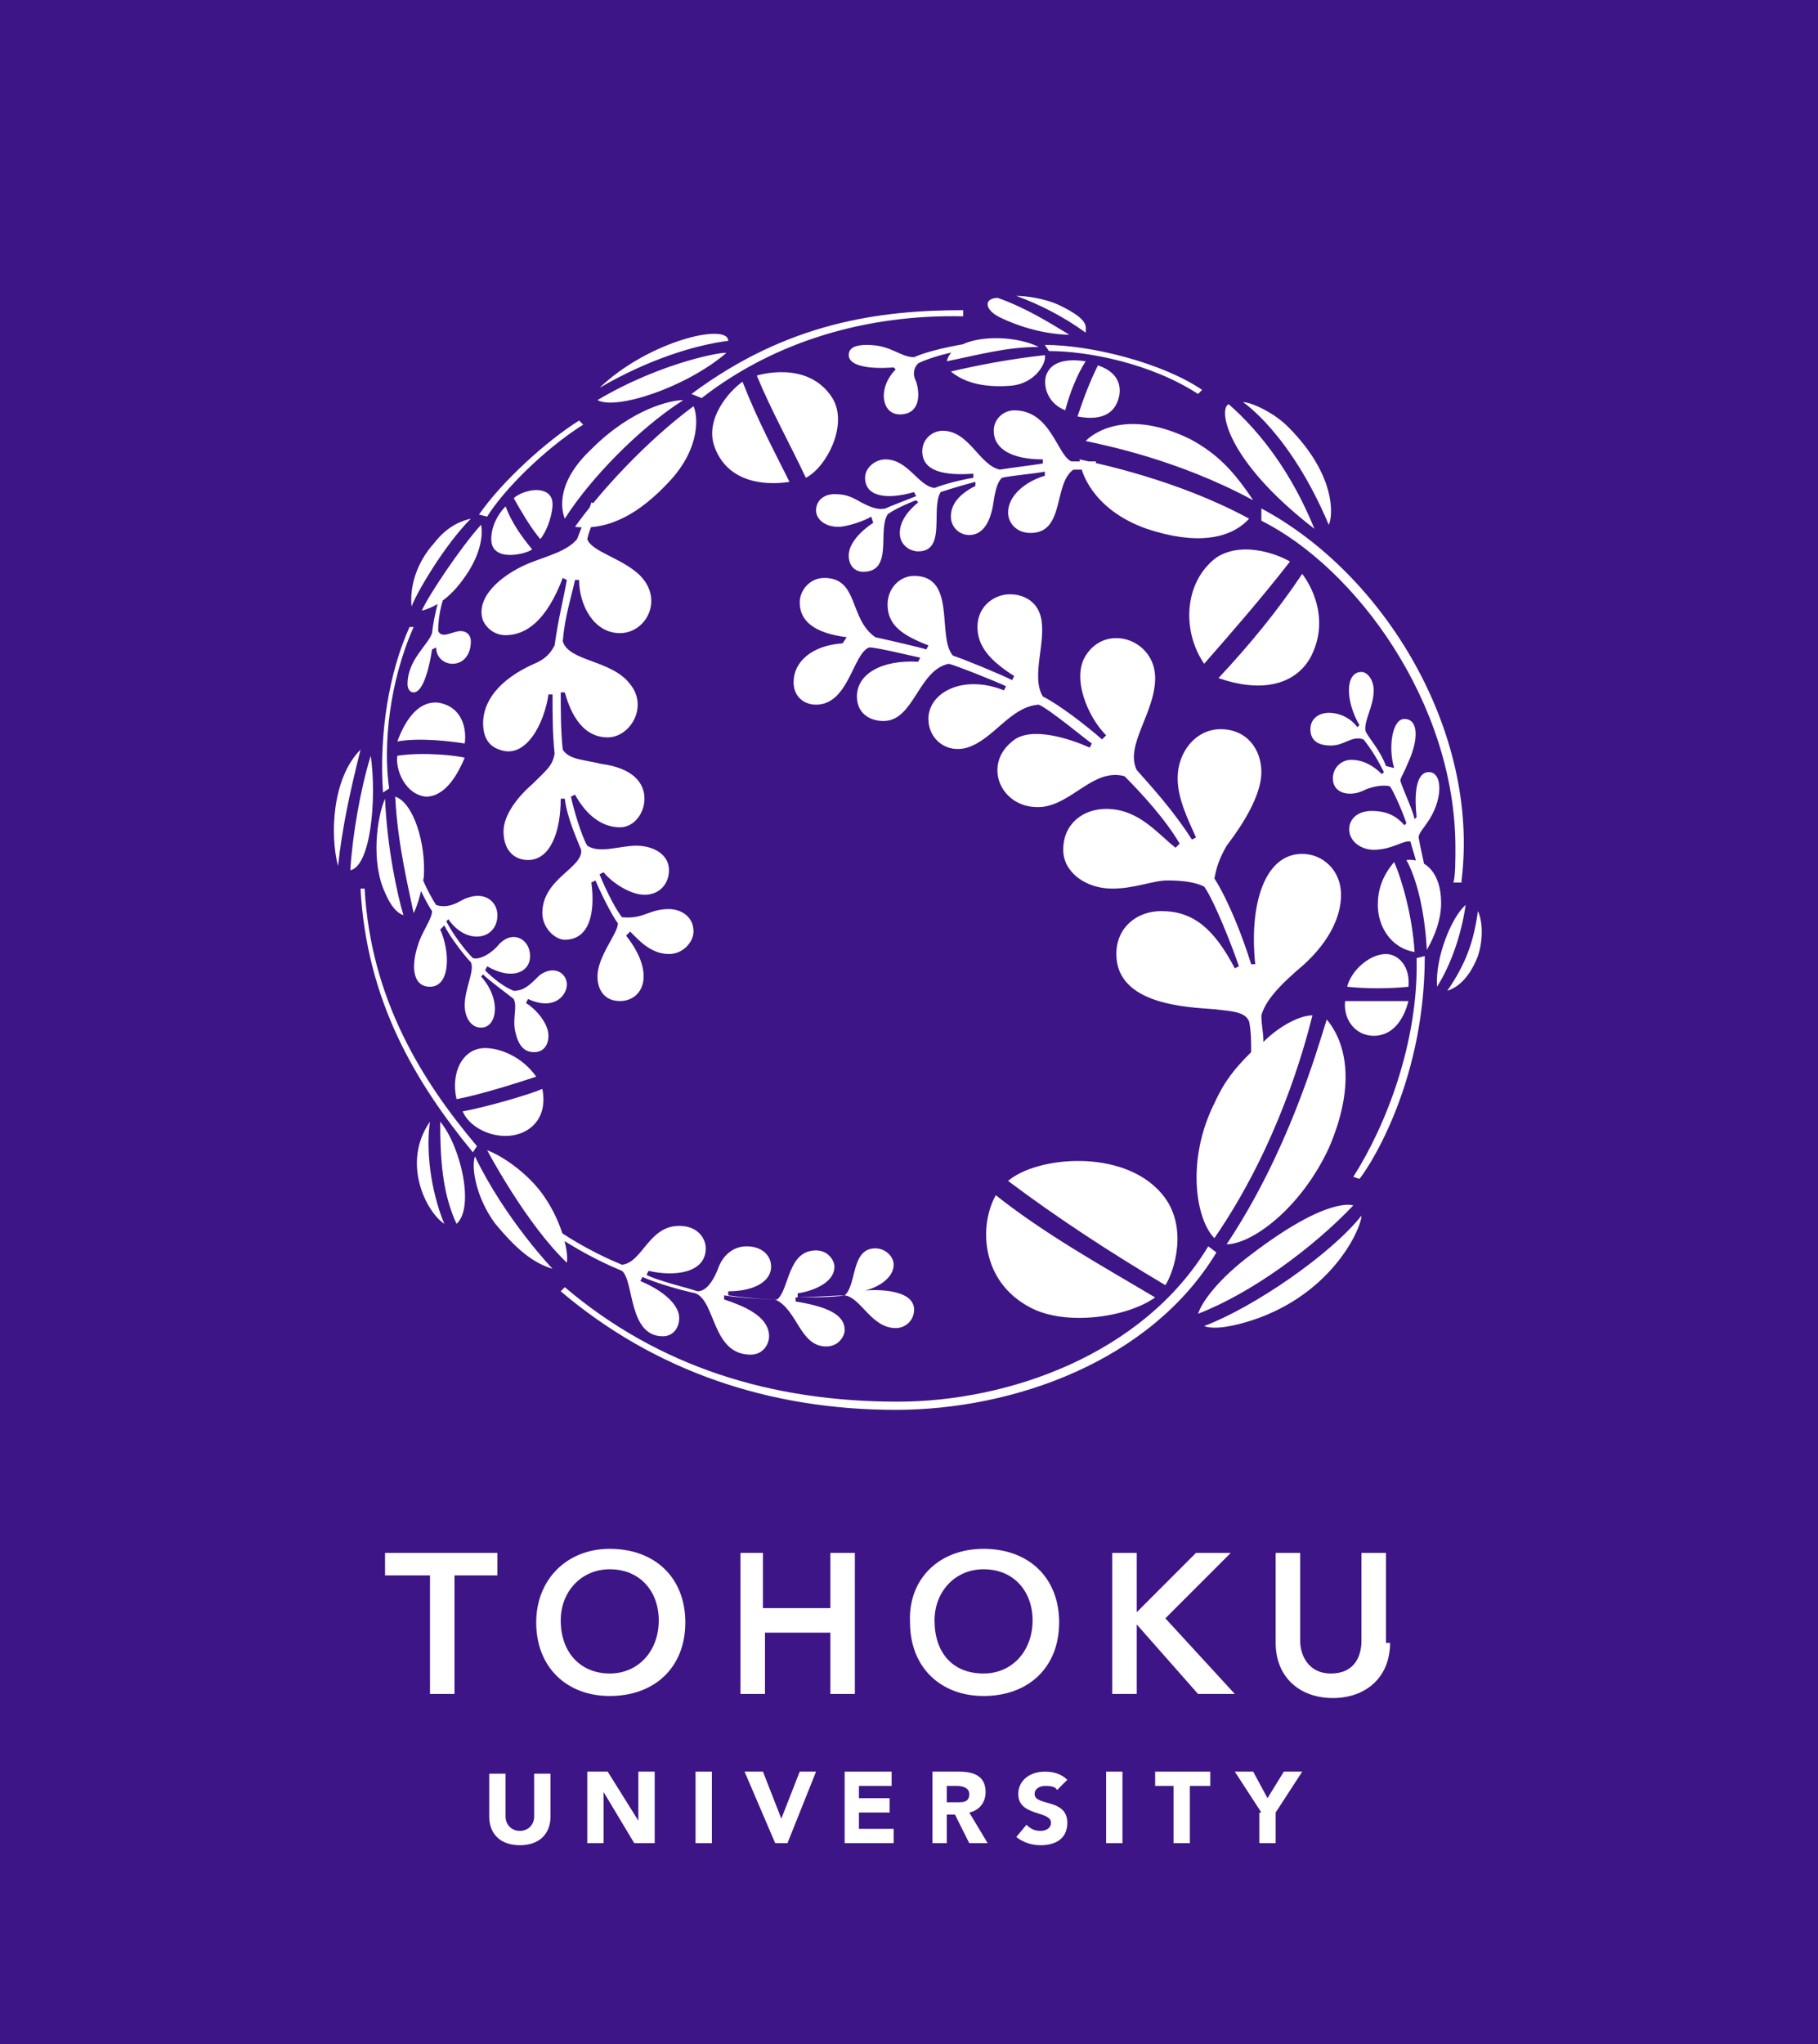<?xml version="1.0" encoding="UTF-8"?><svg id="b" xmlns="http://www.w3.org/2000/svg" viewBox="0 0 89 100"><defs><style>.e{fill:#3e1586;}.f{fill:#fff;}</style></defs><g id="c"><g id="d"><rect class="e" width="89" height="100"/><path class="f" d="M26.95,88.875c0,.8-.5,1.4-1.5,1.4s-1.5-.6-1.5-1.4v-2.1h.8v2.1c0,.4.3.7.7.7s.7-.3.7-.7v-2.1h.8v2.1Z"/><path class="f" d="M28.75,86.675h1l1.5,2.4h0v-2.4h.8v3.5h-1l-1.5-2.5h0v2.5h-.8v-3.5Z"/><path class="f" d="M34.05,86.675h.8v3.5h-.8v-3.5Z"/><path class="f" d="M36.45,86.675h.9l.9,2.3h0l.9-2.3h.8l-1.4,3.5h-.6l-1.5-3.5Z"/><path class="f" d="M41.35,86.675h2.3v.7h-1.6v.6h1.5v.7h-1.5v.8h1.7v.7h-2.4v-3.5Z"/><path class="f" d="M45.65,86.675h1.3c.7,0,1.3.2,1.3,1,0,.5-.3.9-.8,1l.9,1.5h-.9l-.7-1.4h-.4v1.4h-.7v-3.5ZM46.35,88.175h.5c.3,0,.6,0,.6-.4,0-.3-.3-.4-.6-.4h-.5v.8Z"/><path class="f" d="M51.75,87.575c-.1-.2-.4-.2-.6-.2s-.5.1-.5.4c0,.6,1.6.2,1.6,1.4,0,.8-.6,1.1-1.3,1.1-.4,0-.8-.1-1.2-.4l.5-.6c.2.2.4.3.7.3.2,0,.5-.1.5-.4,0-.6-1.6-.3-1.6-1.4,0-.7.6-1.1,1.3-1.1.4,0,.8.1,1.1.4l-.5.5Z"/><path class="f" d="M54.15,86.675h.8v3.5h-.8v-3.5Z"/><path class="f" d="M57.55,87.375h-1v-.7h2.7v.7h-1v2.8h-.8v-2.8h.1Z"/><path class="f" d="M61.75,88.675l-1.3-2h.9l.7,1.3.8-1.3h.9l-1.3,2v1.5h-.8v-1.5h.1Z"/><path class="f" d="M20.95,77.075h-2.1v-1.1h5.5v1.1h-2.1v5.8h-1.2v-5.8h-.1Z"/><path class="f" d="M29.85,75.775c2.2,0,3.7,1.4,3.7,3.6s-1.5,3.6-3.7,3.6c-2.1,0-3.6-1.4-3.6-3.6,0-2.1,1.5-3.6,3.6-3.6ZM29.85,81.875c1.4,0,2.4-1.1,2.4-2.6,0-1.4-.9-2.5-2.4-2.5-1.4,0-2.4,1.1-2.4,2.5,0,1.6,1,2.6,2.4,2.6Z"/><path class="f" d="M36.15,75.975h1.2v2.7h3.3v-2.7h1.2v6.9h-1.2v-3h-3.2v3h-1.2v-6.9h-.1Z"/><path class="f" d="M48.15,75.775c2.2,0,3.7,1.4,3.7,3.6s-1.5,3.6-3.7,3.6c-2.1,0-3.6-1.4-3.6-3.6-.1-2.1,1.4-3.6,3.6-3.6ZM48.15,81.875c1.4,0,2.4-1.1,2.4-2.6,0-1.4-.9-2.5-2.4-2.5-1.4,0-2.4,1.1-2.4,2.5,0,1.6.9,2.6,2.4,2.6Z"/><path class="f" d="M54.45,75.975h1.2v2.9h0l2.9-2.9h1.7l-3.2,3.2,3.4,3.7h-1.8l-3-3.4h0v3.4h-1.2v-6.9Z"/><path class="f" d="M68.05,80.375c0,1.7-1.2,2.7-2.8,2.7s-2.8-1-2.8-2.7v-4.4h1.2v4.3c0,.7.4,1.6,1.5,1.6,1.2,0,1.5-.9,1.5-1.6v-4.3h1.2v4.4h.2Z"/><path class="f" d="M22.65,54.375c.3.7,1.2,1.2,2.1,1.2,1.1,0,2.1-.8,1.8-2.3-.7.3-2.8.9-3.9,1.1h0ZM22.35,53.775c1.1-.2,3-.8,3.9-1.1-.7-1-1.8-1.4-2.5-1.4-1.1,0-1.7,1.2-1.4,2.5h0ZM58.65,19.275c-2.3-1.5-5.4-2.1-7.3-2.1l-.2-.3c2.3,0,5.8.9,7.7,2.2l-.2.2ZM21.55,54.875c1,1.2,1.7,4.2.8,5-.7-1.5-.8-3.2-.8-5h0ZM21.05,54.875c-1.4,2-.2,4.4.7,5-.7-1.7-.9-3.7-.7-5h0ZM23.05,25.375c-.4.1-1.1.3-1.8,1.2-.9,1-1.2,2.2-1.1,3.1.2-.6,1.6-3,2.9-4.3h0ZM20.65,29.875c.4-.1,1.2-.4,2-1.5.9-1.2,1-2.2.9-2.7-1,1.1-2.6,3.5-2.9,4.2h0ZM53.15,17.675c-.1,0-1.5-.3-1.9.6-.2.4-.1,1.4.9,1.8.2-.8.6-1.8,1-2.4h0ZM53.75,17.875c-.4.8-.7,1.6-1,2.5.5.1,1.5.2,1.9-.6.3-.6.3-1.5-.9-1.9h0ZM59.65,33.175c2,.7,3.7.4,4.5-1,.9-1.7.2-3.3-.4-4.1-1.2,1.8-2.6,3.5-4.1,5.1h0ZM59.55,27.275c-1.6,1.2-1.7,3.6-.6,5.2,1.4-1.6,2.8-3.2,4.2-5-.3-.2-2.2-1.1-3.6-.2h0ZM27.65,25.375c-.2-.5-.4-1.8,1.3-3.4,2-2,3.9-2.4,4.5-2.4-2.2,1.4-4.6,3.9-5.8,5.8h0ZM28.15,25.775c1.2-1.7,3.5-4.2,5.8-5.9.2.4.4,2-1.2,3.7-1.4,1.5-2.9,2.4-4.6,2.2h0ZM24.75,24.775c-.4.4-.7,1-.7,1.6,0,1.2,1.8.7,2,.5-.5-.6-1-1.3-1.3-2.1h0ZM26.45,26.375c.4-.5.6-1.3.6-1.7,0-.6-.5-.7-.8-.7-.4,0-.9.2-1.1.4.4.7.8,1.4,1.3,2h0ZM29.25,19.575c3.2-1.9,6.3-2.4,6.3-2.3-2,1.7-5.4,2.8-6.3,2.3h0ZM37.05,18.375s2.5-.8,3.7,1.1c.8,1.3-.3,3.4-1.3,3.9-.8-1.7-1.7-3.3-2.4-5h0ZM36.35,18.675c.7,1.8,1.5,3.3,2.3,4.9-1.3.2-3.1,0-3.7-1.8-.4-1.3.7-2.6,1.4-3.1h0ZM33.85,19.275c4.7-3.5,9.2-4.1,13.3-4.1v.3c-4.7-.1-9.2,1.2-12.8,4l-.5-.2ZM35.65,16.675c-1.6.2-3.9.9-6.3,2.3,2.4-2.3,6.3-3.2,6.3-2.3h0ZM22.75,36.375c.1-.7-.1-1.8-1.3-2-1.1-.1-1.7,1.1-2,1.9,1.1-.2,2.7,0,3.3.1h0ZM18.85,39.075c.1,2.4.6,4.7.9,5.7-.3-.1-.6-.4-.9-1.1-.7-1.5-.4-3.7,0-4.6h0ZM18.15,36.975c.3,2.1,0,5.4-1,5.6.1-1.7.5-4,1-5.6h0ZM19.45,36.975c1.3-.2,3,0,3.3.1-.3.7-.9,1.9-1.9,1.9-1-.1-1.5-1.3-1.4-2h0ZM20.25,44.675c-.2-1-.8-3.4-.9-5.7.9.3,1.5,2.3,1.4,3.9-.1.7-.3,1.4-.5,1.8h0ZM17.65,36.675c-1.4,1.4-1.5,4.2-1.1,5.7.2-1.9.6-3.7,1.1-5.7h0ZM17.65,43.475c.3,5.5,2.7,9.5,5.5,12.9l.2-.3c-2.7-3.2-5.2-7.2-5.5-12.6h-.2ZM69.25,46.575c-.1-1.7-.6-3.5-1-4.4-.6.7-.8,1.4-.8,2.1,0,1,.6,2.1,1.8,2.3h0ZM60.05,60.875c1.2,0,3.6-1.7,5-4.7,1.3-3,.9-5.1-.1-6.3-.5,1.6-1.9,6.5-4.9,11h0ZM69.75,46.775c0,6.5-3,10.7-3.2,10.9l-.3-.1c1.6-2.5,3.2-6.6,3.1-10.7l.4-.1ZM70.35,48.275c.7-1.1,1.2-2.6,1.4-4-.7.6-1.5,2.6-1.4,4h0ZM69.85,46.475c.4-.7.7-1.5.7-2.3,0-1.5-.8-2.2-1.7-2.1.5.9.9,2.5,1,4.4h0ZM57.05,62.875c.4-.6,1.2-2.9-.2-4.5-1.9-2.2-6.1-1.8-7.5-.6,2.4,1.8,5,3.5,7.7,5.1h0ZM48.75,58.475c-.8,1.4-.8,4.2,1.7,5.5,1.7.9,4.7.5,6.1-.5-2.7-1.6-5.4-3.1-7.8-5h0ZM66.25,58.975s-1.2-.5-5,2.4c-1.6,1.2-2.4,2.3-2.6,2.9,2.6-1,5.6-3.2,7.6-5.3h0ZM66.65,59.475c-1.5,1.9-5.3,4.5-7.7,5.4.5.2,1.5,0,2.4-.3,3.9-1.3,5.3-4.5,5.3-5.1h0ZM72.35,44.575c-.2,1.5-.6,2.6-1.5,3.9.3-.1,1-.4,1.5-1.7.3-.9.2-1.8,0-2.2h0ZM60.15,19.775c-.5.2-.2,2.7,4.2,6.1-1.1-2.7-2.6-4.7-4.2-6.1h0ZM65.05,25.675c.2-.4.4-2.4-2-4.8-.7-.7-1.8-1.2-2.2-1.2,0,0,2.3,1.5,4.2,6h0ZM58.25,21.475c-3.5-1.7-5.1.1-5.1.1.9.2,4.5.9,8.2,2.9-1-1.5-1.8-2.3-3.1-3h0ZM56.15,25.875c2.4.8,4.1.5,5-.5-3.5-1.9-7.4-2.7-8.3-2.9.1,1,1,2.6,3.3,3.4h0ZM53.15,16.275c0-.3.2-.6-1.2-1.3-.8-.4-1.8-.5-2.2-.5,1.1.4,2.3,1,3.4,1.8h0ZM49.05,15.575c1.5.7,2.8.8,3.3.8-1-.6-2.1-1.3-3.5-1.8-.7,0-.7.6.2,1h0ZM23.25,56.575c-.2.6.1,2.1,1,3.3,1,1.2,1.8,1.9,2.8,2.2,0,0-2.3-2.4-3.8-5.5h0ZM27.75,61.775c-2-1.9-3.9-5.5-3.9-5.5.8.3,1.9,1.1,2.6,2,1,1.3,1.4,2.9,1.3,3.5h0ZM46.55,18.175c.6.5,1.5.8,2.9.7,1.3-.1,1.8-1.2,1.7-1.5-1.8.2-3.3.5-4.6.8h0ZM20.05,30.675c-1,2.2-1.5,5.2-1.3,8.1l.3-.2c-.3-2.1,0-5.2,1.2-7.9h-.2ZM59.55,61.275c-3.2,5.3-9.9,7.7-15.7,7.7-6.2,0-11.8-1.9-16.4-5.8l.2-.2c4.6,3.9,10.1,5.6,16.3,5.6,5.4,0,12-2.3,15.2-7.6l.4.3ZM68.95,48.275c.1-1-.5-1.6-1.1-1.6-.8,0-1.7.8-1.9,1.6.9.1,2.1.1,3,0h0ZM65.85,48.975c-.1.9.5,1.7,1.4,1.7,1,0,1.5-.9,1.7-1.7h-3.1ZM50.85,16.975c-1.4-.7-4.2-.6-4.5.7,1.5-.3,2.9-.7,4.5-.7h0ZM43.85,18.075c-.9.9-.7,2.2.2,2.2,1,0,1-1,.8-1.6-.2-.4-.1-.7.1-.9.8-.4,2.6-.8,3.5-.8l-.1-.3c-1,.1-2.7.4-3.6.8-.7,0-1.1-.6-2.3-.6-.5,0-.9.1-.9.5,0,.5.9.7,2.2.6l.1.1ZM71.55,43.075c.9-7.3-3.8-15-9.8-18.2v.6c4.6,2.3,9.5,8.9,9.5,16,0,.6,0,1.4-.1,1.7h.4v-.1ZM28.35,20.575c-1.6,1-3.8,3-4.9,4.6l.4.1c.8-1.3,2.8-3.3,4.7-4.5l-.2-.2ZM25.75,49.075c.5.3,1.1,1,1.1,1.6,0,.4-.2.8-.7.8-.3,0-.7-.1-.9-.9-.2-.7.1-1.3-.1-1.7-.5-.4-1.2-.9-1.5-1.2l-.1.1c1,1.1.8,2.5,0,2.5-.5,0-.8-.5-.8-1.1,0-.8.5-1.7.3-2.1-.3-.3-1-1.2-1.3-1.8l-.2.2c.5,1.1.5,2.8-.5,2.8-.9,0-.9-1.1-.6-2,.2-.7.7-1.3.7-1.7-.2-.3-.7-1.2-.8-1.7l.2-.3c.1.5.6,1.4.8,1.7.3.1.7.1,1.2-.2,1.1-.6,1.8,0,1.8.7,0,1.2-1.5,1.5-2.4.2l-.1.1c.3.6.9,1.4,1.3,1.8.3.1.9-.2,1.3-.7.7-.7,1.5-.2,1.5.6s-.9,1.2-2.1.5l-.1.2c.4.4.9.8,1.4,1,.5,0,.8-.3,1.2-.7.2-.2.5-.3.7-.3.4,0,.7.3.7.7,0,.5-.6,1.3-1.9.7l-.1.2ZM42.05,63.175c.5-.1,2.7-.2,2.7.9,0,.5-.4.9-.9.9-1.2,0-1.7-1.5-2.5-1.6-.4,0-1.8.1-2.4.1v.2c1.9.3,2.4.8,2.4,1.4,0,.3-.3.8-.9.8-1.3,0-1.4-1.8-2.5-2.3-.6,0-1.9-.1-2.5-.2v.2c.9.3,2.2.8,2.2,1.8,0,.4-.3.9-.9.9-1.9,0-1.7-2.6-2.7-3-.9-.2-1.9-.5-2.6-.8l-.1.2c1.2.5,1.9,1.2,1.9,1.8,0,.5-.3.9-.8.9-1.7,0-1.4-2.7-2-3.2-1.7-.7-2.9-1.5-3.8-2.1l.2-.2c.7.5,1.9,1.3,3.6,2,1-.1,1.3-1.9,2.8-1.9.9,0,1.3.6,1.3,1.1,0,1.2-1.5,1.4-2.8,1.1l-.1.2c.6.3,1.9.6,2.5.8.2,0,.6-.1,1-1.1.2-.6.7-1.1,1.4-1.1s1.2.4,1.2,1c0,.7-.8,1.2-2.1,1.2v.2c.7.1,1.7.2,2.4.2.6-.5.5-2.4,1.9-2.4.6,0,.9.5.9.8,0,.8-1.1,1.2-1.8,1.3v.2c.4,0,1.8,0,2.3-.1.6-.5.3-2.3,1.5-2.3.5,0,.9.4.9.8,0,.7-.9,1.2-1.6,1.3h-.1ZM41.25,31.475c-1.5.1-2.4.9-2.4,1.9,0,.7.5,1.1,1.1,1.1,1.6,0,1.8-2.5,2.6-2.8.4,0,2,.4,2.5.5l-.1.2c-1.8-.1-3,.6-3,1.7,0,.8.6,1.2,1.3,1.2,1.5,0,1.7-2.5,3.2-2.8.4.1,2.4.9,2.8,1.1l-.1.2c-2-.8-3.7.1-3.7,1.4,0,1,.9,1.7,1.9,1.4,1.3-.4,2.1-2,3.5-2.1.5.2,2.3,1.7,2.6,1.9l-.1.2c-.9-.4-2.9-1.1-3.8-.3-1.5,1.2-.5,3.4,1.5,3.2,1.5-.2,2.5-1.9,4-1.5.8.8,2,2.1,2.7,3.3l-.2.2c-.9-.7-1.8-1.9-3.4-1.9-1.1,0-2.1.7-2.1,2,0,1.1,1.1,1.9,2.4,1.9,1.1,0,2-.4,2.7-.4.8,0,1.4.1,1.8.3.5.7,1.4,3,1.7,3.9l-.2.1c-1-1.9-2-2.8-3.6-2.8-1.2,0-2.2.8-2.2,2.1,0,2.5,3.5,2.6,4.8,2.7.8.1,1.5.1,1.7.6.1.5.1,1,.1,1.5-.8.8-1.3,1.4-1.8,2.5-1.4,2.8-.9,5.7,0,6.6,3.1-4.5,4.4-9.3,4.8-10.9-.6,0-1.6.5-2.4,1.3,0-.5-.1-.8-.1-1.3.2-.7.8-1.4,2.1-2.5,1.3-1.2,1.8-2.4,1.8-3.4,0-1.2-.9-2-1.9-2-1.9,0-2.6,2.6-2.3,5.4h-.2c-.4-1.3-1.1-3.1-1.8-4.2.1-.5.2-.9.6-1.6.3-.4,1.7-2.2,1.7-3.6,0-1.1-.7-2.1-2-2.1-1.2,0-2.1,1.1-2.1,2.4,0,1,.5,2,.9,2.9l-.2.1c-.9-1.4-1.9-2.5-2.7-3.4-.6-1.2.9-2.8.9-4.5,0-1.9-2.4-2.7-3.4-1.1-.7,1.1.1,3,1,3.9l-.2.2c-.8-.7-2.1-1.7-2.9-2.1-.6-1,.2-2.7-.1-3.9-.2-.8-.9-1.1-1.5-1.1-.8,0-1.6.6-1.6,1.6s.7,1.7,1.8,2.4l-.1.2c-.6-.3-2.3-1-2.9-1.2-.8-.9.2-3.9-1.9-3.9-.7,0-1.3.6-1.3,1.4,0,1,.7,1.5,2,2l-.1.2c-.3-.1-1.6-.4-2.5-.6-1.3-.9-.8-2.9-2.5-2.9-.7,0-1.2.6-1.2,1.2,0,.9.7,1.5,2.3,1.7l-.2.3ZM42.75,25.575c-.6.4-1.2,1-1.2,1.6s.4.8.7.8c1.5,0,.7-2,1.2-2.8.2-.2,1.1-.6,1.4-.7l.1.1c-.6.5-.9,1-.9,1.5,0,.6.5.9.9.9,1.4,0,.6-2.1,1.1-2.9.6-.2,1.3-.4,1.7-.5v.2c-.8.4-1.2.9-1.2,1.5,0,.5.4.9.9.9.8,0,1.1-.9,1.2-1.7.1-.6.2-.9.4-1.1.4-.1,1.6-.2,2.1-.3v.2c-1,.3-1.8,1-1.8,1.8,0,.5.4,1,1.1,1,1.7,0,1.1-2.4,2.1-3.1h1.1v-.4h-1.2c-.7-.3-1-2.5-2.8-2.5-.5,0-1,.4-1,1,0,.9.9,1.4,2.4,1.4v.2c-.6.1-1.5.2-2.1.3-1-.2-1.5-1.9-2.8-1.9-.5,0-1,.4-1,1,0,1,1.1,1.2,2.5,1.1v.2c-.6.1-1.4.3-1.9.5-.8-.1-1.3-1.4-2.4-1.4-.5,0-1,.4-1,.9,0,.9,1,1.1,2.4.7l.1.2c-.5.2-1.3.5-1.5.6-.4.1-.8-.1-1.2-.3-.5-.3-.8-.4-1.3-.4s-.9.3-.9.8c0,.4.4.8,1.1.8.4,0,1.3-.3,1.6-.5l.1.3ZM30.65,45.775c1.5,1.9.8,3.2-.3,3.2-.8,0-1.1-.6-1.1-1.2,0-1,1-2.1,1-2.6-.3-.4-.8-1.4-1.1-2.1l-.2.1c.2,1.5-.1,2.8-1.3,2.8-.5,0-1.1-.6-1.1-1.3,0-1.7,2-2.2,1.9-3.1-.2-.5-.7-1.6-.8-2.5h-.2c0,1.6-.5,3-1.6,3-.7,0-1.2-.5-1.2-1.4,0-.8.7-1.7,1.4-2.3.7-.7,1-.9,1.1-1.5-.1-1-.1-1.9-.1-2.9h-.2c-.2,1.4-1.1,3.2-2.4,2.7-.6-.2-.8-.7-.8-1.3,0-1,.7-2.1,2.5-2.9.5-.2.8-.5,1-.9.2-1.4.4-2.1.6-3.2l-.2-.1c-.8,2.1-1.8,2.8-2.8,2.8-.5,0-.9-.3-1.1-.7-.4-1.1.8-2.2,2.2-2.8,1-.4,1.9-.6,2.4-1.2.3-.8.7-1.7.7-1.8l.4.2s-.5,1.1-.6,1.6c.2.6,1.6.9,2.5,1.7,1.3,1.2.4,2.9-.9,2.9s-2-1.4-2-2.6h-.2c-.2.9-.5,1.8-.6,3,.3,1,2.4.9,3.3,2.1.9,1.1,0,2.6-1.1,2.6-1.4,0-1.9-1.5-2.1-2.2h-.2c0,.8,0,1.9.1,2.8.3.5,1.1.5,1.9.7,1.5.2,2.1.9,2.1,1.7,0,.7-.5,1.4-1.2,1.4-.8,0-1.6-.5-2.2-1.6l-.2.1c.1.5.5,1.9.8,2.4.6.4,1.6,0,2.4,0s1.6.4,1.6,1.2c0,.6-.4,1.2-1.2,1.2-.7,0-1.6-.6-2-1.1l-.2.1c.2.5.7,1.6,1.1,2.1,1.1.1,1.3-.4,2.3-.4.5,0,1.2.3,1.2,1.1,0,.5-.5,1.1-1.2,1.1-.9,0-1.5-.7-1.9-1.1l-.2.2ZM67.85,37.475c-.3-.8-.8-1.3-1-1.7-.1-.5.4-1.2.4-2,0-.5-.3-.9-.6-.9-.8,0-.8,1.4-.1,2.6l-.1.1c-.3-.4-.8-.7-1.4-.7-.5,0-.9.3-.9.8,0,.4.2.8,1,.8.7,0,1-.5,1.6-.3.4.5.7,1,1,1.6l-.1.1c-.4-.4-.9-.7-1.5-.7-.5,0-.9.4-.9.9,0,.8.9.9,1.5.6.4-.2,1-.3,1.3-.2.2.3.6,1.2.8,1.8l-.1.1c-.5-.6-1.1-.7-1.6-.7-.7,0-1.1.4-1.1.9,0,.6.6,1,1.2,1,.9,0,1.5-.5,1.8-.4.1.4.1.3.4,1.4l.3-.1c-.1-.6-.2-.9-.3-1.5,0-.2.2-.4.4-.7.8-1.1.8-2.5.1-2.5s-.7,1.3-.6,2.2l-.1.1c-.1-.5-.6-1.5-.7-1.9.1-.3.2-.4.4-.9.5-1.1.5-2.1-.2-2.1-.6,0-.8,1.4-.5,2.4l-.4-.1ZM21.15,30.975c-.2.6-1.2,1.3-1.2,2.5,0,.2.1.4.3.4.5,0,.8-1.4.9-2.1l.2-.1c0,.5.4.8.8.8.5,0,.9-.4.9-1.1,0-.3-.2-.5-.5-.5-.4,0-.9.4-1.1,0,0-.8.2-1.7.7-2.7h-.3c-.3.8-.6,1.9-.7,2.8Z"/></g></g></svg>